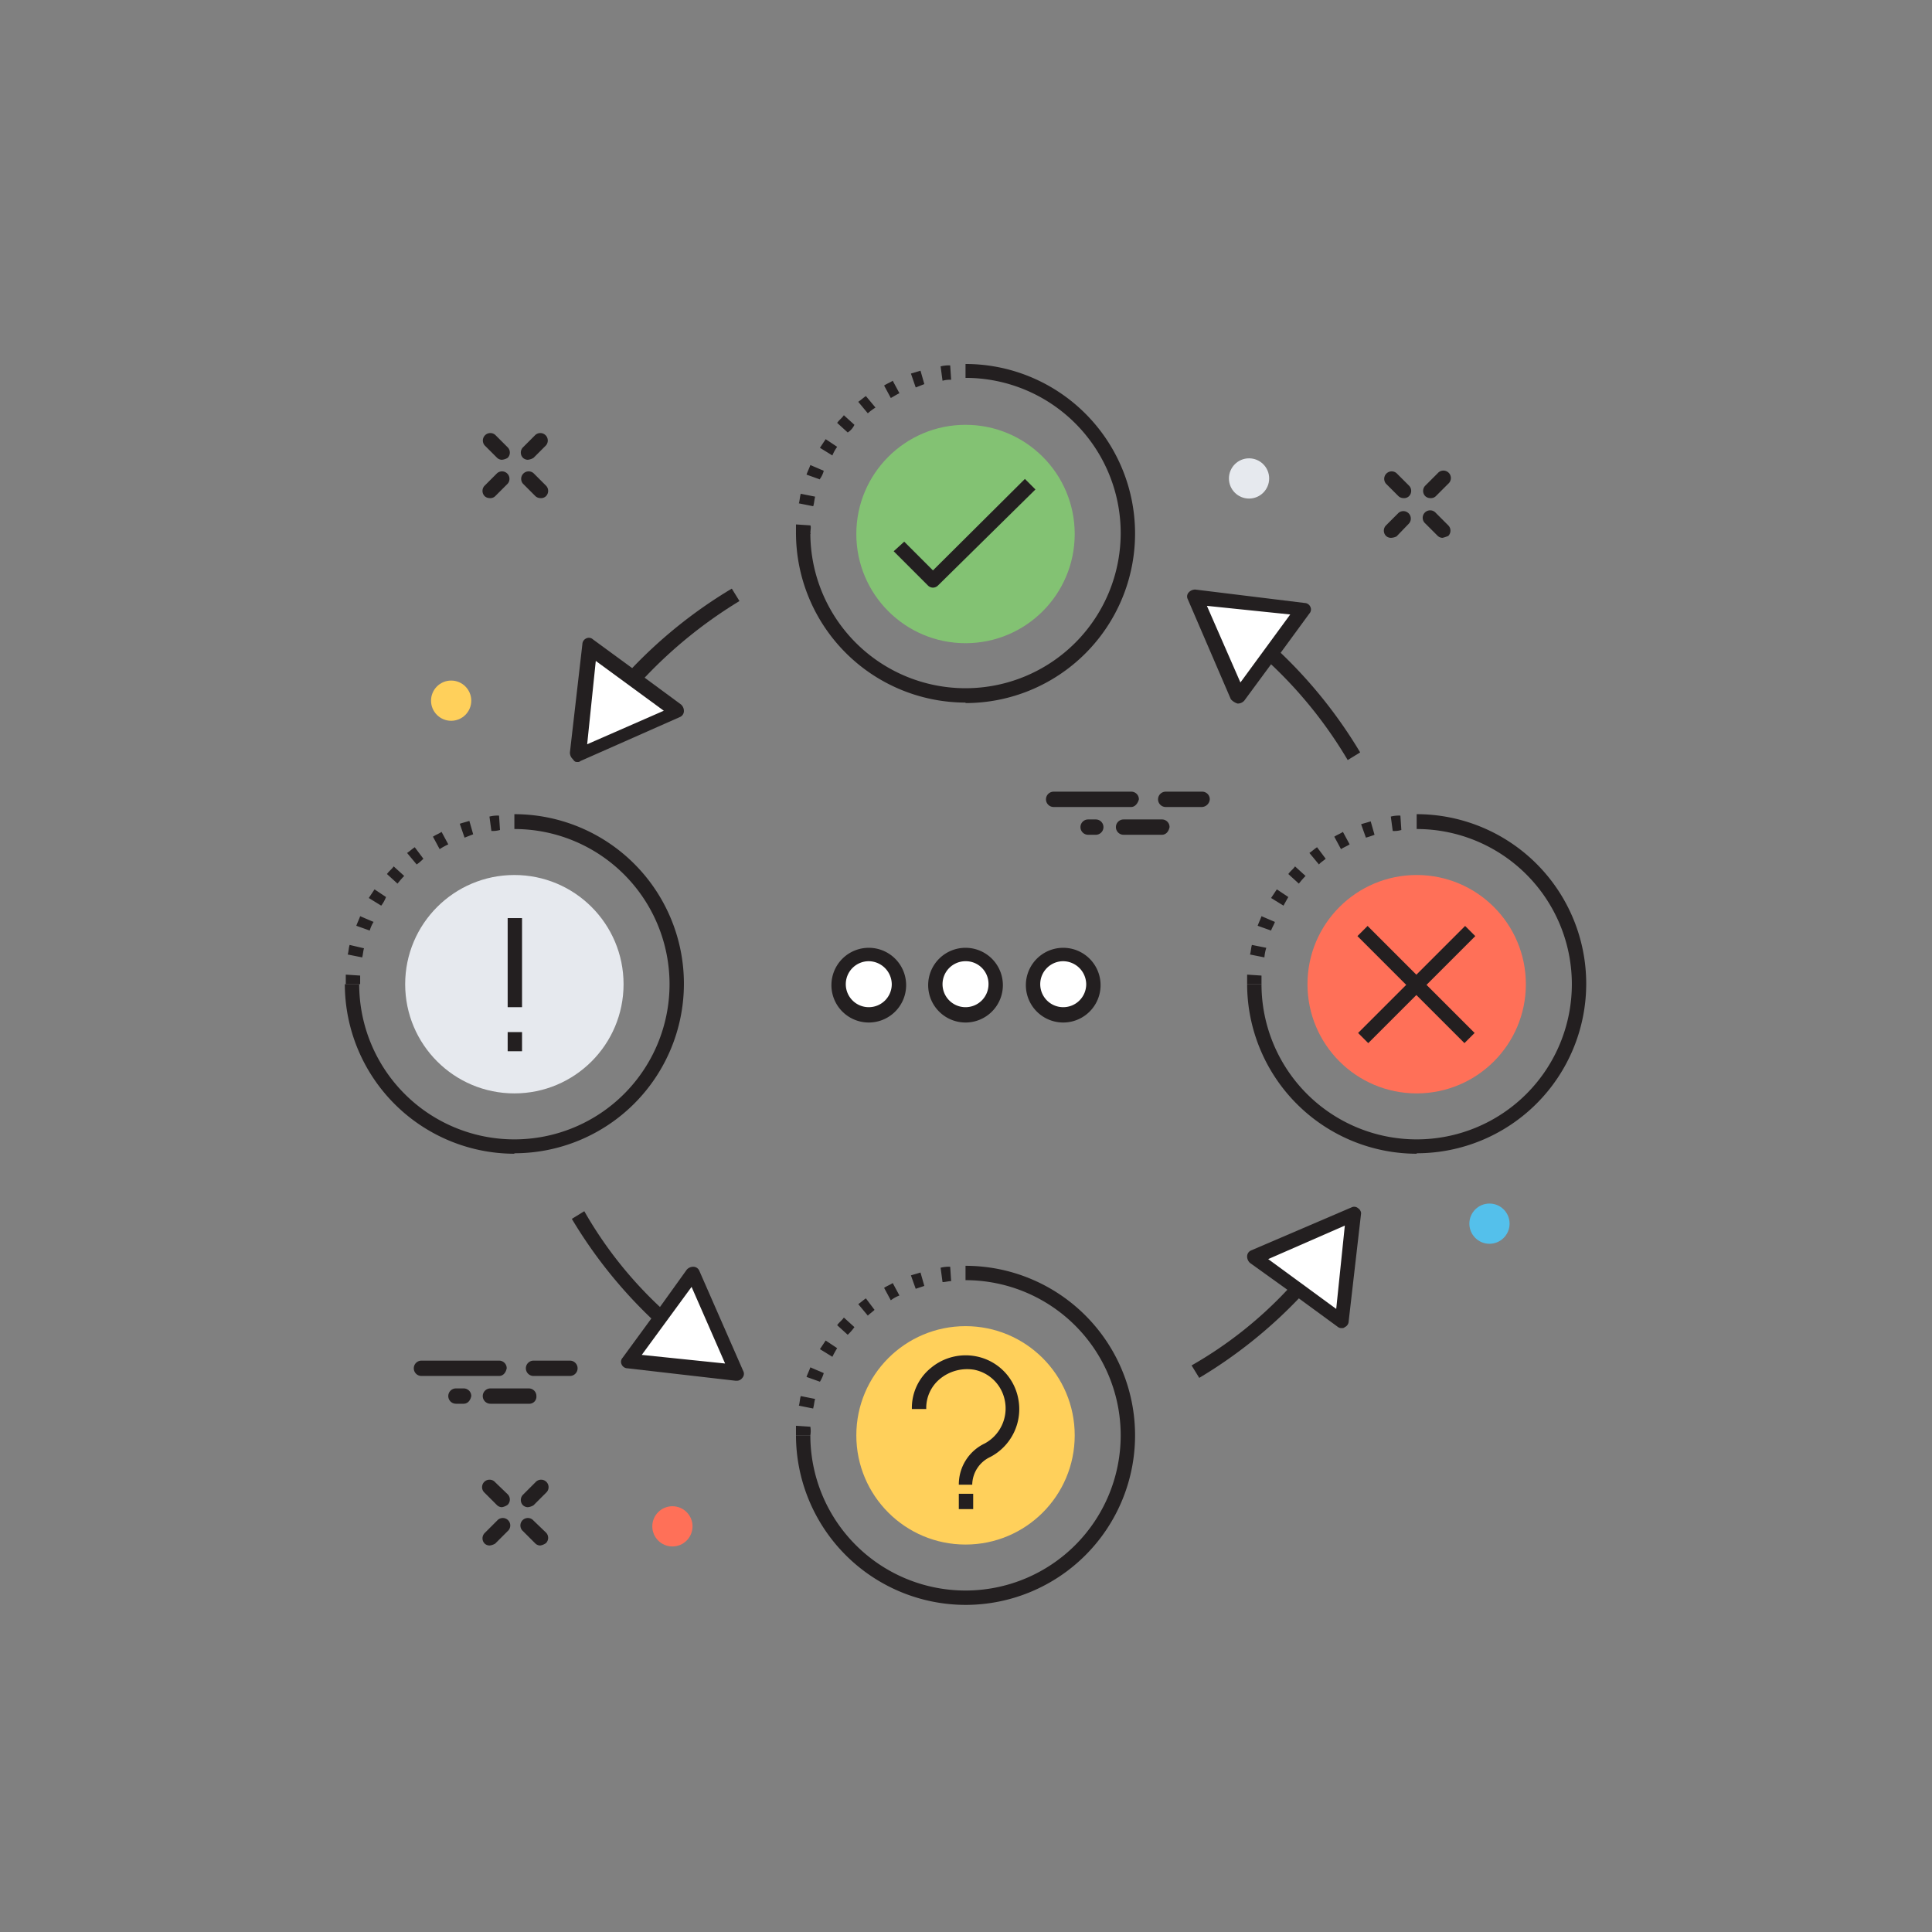 <svg id="Calque_1" data-name="Calque 1" xmlns="http://www.w3.org/2000/svg" viewBox="0 0 201.7 201.7"><rect x="0" y="0" width="201.7" height="201.7" fill="#808080" stroke="none"/><defs><style>.cls-1{fill:#231f20;}.cls-2{fill:#ff7058;}.cls-3{fill:#e6e9ee;}.cls-4{fill:#ffd05b;}.cls-5{fill:#83c273;}.cls-6{fill:#fff;}.cls-7{fill:#54c0eb;}</style></defs><title>logiciel-itsm-bonne-pratique-itil</title><g id="deployez_les_bonnes_pratiques" data-name="deployez les bonnes pratiques"><path class="cls-1" d="M100.8,73.35a17.73,17.73,0,0,1-17.7-17.7h1.5a16.2,16.2,0,1,0,16.2-16.2V38a17.7,17.7,0,1,1,0,35.4Z"/><path class="cls-1" d="M84.6,55.75H83.1v-1l1.5.1C84.7,55,84.6,55.35,84.6,55.75Zm.3-2.9-1.5-.3c.1-.3.1-.7.2-1l1.5.3C85,52.25,85,52.55,84.9,52.85Zm.7-2.8-1.4-.5c.1-.3.3-.7.4-1l1.4.6A2.47,2.47,0,0,1,85.6,50Zm1.3-2.5-1.3-.8.6-.9,1.2.8A4.05,4.05,0,0,0,86.9,47.55Zm1.6-2.4-1.1-1c.2-.3.5-.5.7-.8l1.1,1A1.85,1.85,0,0,1,88.5,45.15Zm2.1-2-1-1.2c.3-.2.5-.4.8-.6l1,1.2A5.55,5.55,0,0,0,90.6,43.15Zm2.4-1.6-.7-1.3c.3-.2.6-.3.9-.5l.7,1.3C93.5,41.25,93.2,41.45,93,41.55Zm2.6-1.1L95.1,39l1-.3.4,1.4Zm2.8-.7-.2-1.5a3.4,3.4,0,0,1,1-.1l.1,1.5A2.77,2.77,0,0,0,98.4,39.75Z"/><path class="cls-1" d="M100.8,167.55a17.73,17.73,0,0,1-17.7-17.7h1.5a16.2,16.2,0,1,0,16.2-16.2v-1.5a17.7,17.7,0,1,1,0,35.4Z"/><path class="cls-1" d="M84.6,149.85H83.1v-1l1.5.1A2.72,2.72,0,0,1,84.6,149.85Zm.3-2.8-1.5-.3c.1-.3.1-.7.2-1l1.5.3C85,146.35,85,146.65,84.9,147Zm.7-2.8-1.4-.5c.1-.3.3-.7.4-1l1.4.6A3.55,3.55,0,0,1,85.6,144.25Zm1.3-2.6-1.3-.8.6-.9,1.2.8A9,9,0,0,0,86.9,141.65Zm1.6-2.3-1.1-1c.2-.3.5-.5.7-.8l1.1,1A5,5,0,0,1,88.5,139.35Zm2.1-2-1-1.2c.3-.2.5-.4.8-.6l.9,1.2C91.1,136.95,90.8,137.15,90.6,137.35Zm2.4-1.6-.7-1.3c.3-.2.6-.3.9-.5l.7,1.3A3.6,3.6,0,0,0,93,135.75Zm2.6-1.2-.5-1.4c.3-.1.7-.2,1-.3l.4,1.4Zm2.8-.7-.2-1.5a3.4,3.4,0,0,1,1-.1l.1,1.5C99,133.75,98.7,133.85,98.4,133.85Z"/><path class="cls-1" d="M147.9,120.45a17.73,17.73,0,0,1-17.7-17.7h1.5a16.2,16.2,0,1,0,16.2-16.2V85a17.7,17.7,0,1,1,0,35.4Z"/><path class="cls-1" d="M131.7,102.75h-1.5v-1l1.5.1Zm.3-2.8-1.5-.3c.1-.3.1-.7.2-1l1.5.3A4.4,4.4,0,0,0,132,100Zm.7-2.8-1.4-.5c.1-.3.3-.7.4-1l1.4.6C133,96.55,132.8,96.85,132.7,97.15Zm1.3-2.6-1.3-.8.6-.9,1.2.8C134.3,94,134.1,94.35,134,94.55Zm1.6-2.3-1.1-1c.2-.3.5-.5.7-.8l1.1,1C136,91.75,135.8,92,135.6,92.25Zm2.1-2-1-1.2c.3-.2.5-.4.8-.6l.9,1.2C138.2,89.85,137.9,90,137.7,90.25Zm2.3-1.6-.7-1.3c.3-.2.6-.3.9-.5l.7,1.3C140.6,88.35,140.3,88.45,140,88.65Zm2.6-1.2-.5-1.4c.3-.1.7-.2,1-.3l.4,1.4A9.44,9.44,0,0,1,142.6,87.45Zm2.8-.7-.2-1.5a3.4,3.4,0,0,1,1-.1l.1,1.5A2.48,2.48,0,0,1,145.4,86.75Z"/><circle class="cls-2" cx="147.9" cy="102.75" r="11.4"/><circle class="cls-3" cx="53.7" cy="102.75" r="11.4"/><circle class="cls-4" cx="100.8" cy="149.85" r="11.4"/><circle class="cls-5" cx="100.8" cy="55.75" r="11.4"/><polygon class="cls-6" points="70.7 74.25 60.3 78.85 61.6 67.55 70.7 74.25"/><polygon class="cls-6" points="129.3 72.65 124.8 62.25 136.1 63.55 129.3 72.65"/><polygon class="cls-6" points="72.3 132.95 76.9 143.35 65.6 142.05 72.3 132.95"/><polygon class="cls-6" points="130.9 131.25 141.4 126.75 140.1 138.05 130.9 131.25"/><path class="cls-1" d="M60.3,79.55a.37.37,0,0,0,.3-.1L71,74.85a.68.68,0,0,0,.4-.6.91.91,0,0,0-.3-.7l-3.8-2.8a47.59,47.59,0,0,1,9.9-8l-.8-1.3A49.3,49.3,0,0,0,66,69.75l-4.1-3a.62.62,0,0,0-.7-.1.68.68,0,0,0-.4.6l-1.3,11.3a.91.91,0,0,0,.3.7C60,79.55,60.1,79.55,60.3,79.55ZM62.2,69l7.1,5.2-8,3.5Z"/><path class="cls-1" d="M129.2,73.45h0a.91.91,0,0,0,.7-.3l2.8-3.8a45.68,45.68,0,0,1,8,10l1.3-.8a49.3,49.3,0,0,0-8.3-10.4l3-4.1a.62.62,0,0,0,.1-.7.68.68,0,0,0-.6-.4l-11.4-1.4a.91.91,0,0,0-.7.3.62.62,0,0,0-.1.7L128.5,73A1.53,1.53,0,0,0,129.2,73.45Zm5.5-9.3-5.2,7.1-3.5-8Z"/><path class="cls-1" d="M73,132.65a.68.68,0,0,0-.6-.4.91.91,0,0,0-.7.3l-2.8,3.9a42.51,42.51,0,0,1-7.9-10l-1.3.8a49.3,49.3,0,0,0,8.3,10.4l-3,4.1a.62.62,0,0,0-.1.7.68.68,0,0,0,.6.4l11.3,1.3h.1a.71.71,0,0,0,.6-.3.62.62,0,0,0,.1-.7Zm-6,8.8,5.2-7.1,3.5,8Z"/><path class="cls-1" d="M141.8,126.15a.62.62,0,0,0-.7-.1l-10.5,4.5a.68.68,0,0,0-.4.6.91.91,0,0,0,.3.7l3.9,2.8a42.51,42.51,0,0,1-10,7.9l.8,1.3a49.3,49.3,0,0,0,10.4-8.3l4.1,3a.6.6,0,0,0,.4.1.37.37,0,0,0,.3-.1.68.68,0,0,0,.4-.6l1.3-11.3A.68.68,0,0,0,141.8,126.15Zm-2.3,10.5-7.1-5.2,8-3.5Z"/><path class="cls-1" d="M53.7,120.45A17.73,17.73,0,0,1,36,102.75h1.5a16.2,16.2,0,1,0,16.2-16.2V85a17.7,17.7,0,1,1,0,35.4Z"/><path class="cls-1" d="M37.6,102.75H36.1v-1l1.5.1Zm.2-2.8-1.5-.3c.1-.3.1-.7.2-1L38,99C37.9,99.35,37.9,99.65,37.8,100Zm.8-2.8-1.4-.5c.1-.3.3-.7.4-1l1.4.6A3.55,3.55,0,0,0,38.6,97.15Zm1.2-2.6-1.3-.8.6-.9,1.2.8A3.6,3.6,0,0,1,39.8,94.55Zm1.7-2.3-1.1-1c.2-.3.5-.5.7-.8l1.1,1C41.9,91.75,41.7,92,41.5,92.25Zm2-2-1-1.2c.3-.2.5-.4.8-.6l.9,1.2A4.35,4.35,0,0,1,43.5,90.25Zm2.4-1.6-.7-1.3c.3-.2.6-.3.9-.5l.7,1.3A7.26,7.26,0,0,0,45.9,88.65Zm2.6-1.2L48,86c.3-.1.7-.2,1-.3l.4,1.4Zm2.8-.7-.2-1.5a3.4,3.4,0,0,1,1-.1l.1,1.5A2.77,2.77,0,0,1,51.3,86.75Z"/><circle class="cls-6" cx="90.7" cy="102.75" r="3.2"/><path class="cls-1" d="M90.7,106.75a3.9,3.9,0,1,1,3.9-3.9A3.9,3.9,0,0,1,90.7,106.75Zm0-6.4a2.4,2.4,0,1,0,2.4,2.4A2.43,2.43,0,0,0,90.7,100.35Z"/><circle class="cls-6" cx="100.8" cy="102.75" r="3.2"/><path class="cls-1" d="M100.8,106.75a3.9,3.9,0,1,1,3.9-3.9A3.9,3.9,0,0,1,100.8,106.75Zm0-6.4a2.4,2.4,0,1,0,2.4,2.4A2.37,2.37,0,0,0,100.8,100.35Z"/><circle class="cls-6" cx="111" cy="102.75" r="3.2"/><path class="cls-1" d="M111,106.75a3.9,3.9,0,0,1,0-7.8,3.9,3.9,0,0,1,0,7.8Zm0-6.4a2.4,2.4,0,1,0,2.4,2.4A2.43,2.43,0,0,0,111,100.35Z"/><path class="cls-1" d="M97.4,61.35a.76.76,0,0,1-.5-.2l-3.6-3.6,1.1-1,3,3L107,50l1.1,1.1L97.9,61.15A.76.76,0,0,1,97.4,61.35Z"/><rect class="cls-1" x="140.01" y="102.04" width="15.8" height="1.5" transform="translate(-29.37 134.69) rotate(-45)"/><rect class="cls-1" x="147.09" y="94.89" width="1.5" height="15.8" transform="translate(-29.39 134.64) rotate(-45)"/><path class="cls-1" d="M100.1,155a4.73,4.73,0,0,1,2.7-4.3,4.16,4.16,0,0,0,2.1-4.5,4.06,4.06,0,0,0-3.2-3.2,4.47,4.47,0,0,0-3.5.9,3.93,3.93,0,0,0-1.5,3.2H95.2a5.36,5.36,0,0,1,2-4.3,5.66,5.66,0,0,1,4.7-1.2,5.55,5.55,0,0,1,4.4,4.4,5.64,5.64,0,0,1-2.9,6.1,3.25,3.25,0,0,0-1.9,2.9Z"/><rect class="cls-1" x="100.1" y="155.95" width="1.5" height="1.6"/><rect class="cls-1" x="53" y="95.85" width="1.5" height="9.3"/><rect class="cls-1" x="53" y="107.75" width="1.5" height="2"/><circle class="cls-3" cx="130.4" cy="49.95" r="2.1"/><circle class="cls-7" cx="155.5" cy="127.75" r="2.1"/><circle class="cls-2" cx="70.2" cy="159.35" r="2.1"/><circle class="cls-4" cx="47.1" cy="73.15" r="2.1"/><path class="cls-1" d="M55.1,48a.76.76,0,0,1-.5-.2.78.78,0,0,1,0-1.1l1.3-1.3a.78.78,0,0,1,1.1,1.1l-1.3,1.3A1.42,1.42,0,0,1,55.1,48Z"/><path class="cls-1" d="M51.1,52a.76.76,0,0,1-.5-.2.78.78,0,0,1,0-1.1l1.3-1.3a.78.78,0,0,1,1.1,1.1l-1.3,1.3A.73.73,0,0,1,51.1,52Z"/><path class="cls-1" d="M56.4,52a.76.76,0,0,1-.5-.2l-1.3-1.3a.78.78,0,0,1,1.1-1.1l1.3,1.3a.78.78,0,0,1,0,1.1A.73.73,0,0,1,56.4,52Z"/><path class="cls-1" d="M52.4,48a.76.76,0,0,1-.5-.2l-1.3-1.3a.78.78,0,0,1,1.1-1.1l1.3,1.3a.78.78,0,0,1,0,1.1A1.42,1.42,0,0,1,52.4,48Z"/><path class="cls-1" d="M149.3,52a.76.76,0,0,1-.5-.2.78.78,0,0,1,0-1.1l1.3-1.3a.78.78,0,1,1,1.1,1.1l-1.3,1.3A.73.73,0,0,1,149.3,52Z"/><path class="cls-1" d="M145.2,56.15a.76.76,0,0,1-.5-.2.78.78,0,0,1,0-1.1l1.3-1.3a.78.78,0,0,1,1.1,1.1L145.8,56A1.42,1.42,0,0,1,145.2,56.15Z"/><path class="cls-1" d="M150.6,56.15a.76.76,0,0,1-.5-.2l-1.3-1.3a.78.78,0,1,1,1.1-1.1l1.3,1.3a.78.78,0,0,1,0,1.1A3.93,3.93,0,0,1,150.6,56.15Z"/><path class="cls-1" d="M146.5,52a.76.76,0,0,1-.5-.2l-1.3-1.3a.78.78,0,0,1,1.1-1.1l1.3,1.3a.78.78,0,0,1,0,1.1A.73.73,0,0,1,146.5,52Z"/><path class="cls-1" d="M55.1,157.35a.76.76,0,0,1-.5-.2.78.78,0,0,1,0-1.1l1.3-1.3a.78.78,0,1,1,1.1,1.1l-1.3,1.3A1.42,1.42,0,0,1,55.1,157.35Z"/><path class="cls-1" d="M51.1,161.35a.76.76,0,0,1-.5-.2.78.78,0,0,1,0-1.1l1.3-1.3a.78.78,0,1,1,1.1,1.1l-1.3,1.3A1.42,1.42,0,0,1,51.1,161.35Z"/><path class="cls-1" d="M56.4,161.35a.76.76,0,0,1-.5-.2l-1.3-1.3a.78.78,0,1,1,1.1-1.1L57,160a.78.78,0,0,1,0,1.1A1.42,1.42,0,0,1,56.4,161.35Z"/><path class="cls-1" d="M52.4,157.35a.76.76,0,0,1-.5-.2l-1.3-1.3a.78.78,0,1,1,1.1-1.1L53,156a.78.78,0,0,1,0,1.1A1.42,1.42,0,0,1,52.4,157.35Z"/><path class="cls-1" d="M118.1,84.25H110a.8.8,0,0,1,0-1.6h8.1a.79.79,0,0,1,.8.8C118.8,83.85,118.5,84.25,118.1,84.25Z"/><path class="cls-1" d="M121.3,87.15h-4a.8.8,0,1,1,0-1.6h4a.79.79,0,0,1,.8.8C122,86.85,121.7,87.15,121.3,87.15Z"/><path class="cls-1" d="M125.5,84.25h-3.8a.8.8,0,1,1,0-1.6h3.8a.79.79,0,0,1,.8.8A.86.86,0,0,1,125.5,84.25Z"/><path class="cls-1" d="M114.4,87.15h-.8a.8.8,0,1,1,0-1.6h.8a.8.8,0,1,1,0,1.6Z"/><path class="cls-1" d="M52.1,143.65H44a.8.8,0,0,1,0-1.6h8.1a.79.79,0,0,1,.8.8C52.8,143.35,52.5,143.65,52.1,143.65Z"/><path class="cls-1" d="M55.2,146.55h-4a.8.8,0,0,1,0-1.6h4a.79.79,0,0,1,.8.8A.74.74,0,0,1,55.2,146.55Z"/><path class="cls-1" d="M59.5,143.65H55.7a.8.8,0,0,1,0-1.6h3.8a.8.8,0,0,1,0,1.6Z"/><path class="cls-1" d="M48.4,146.55h-.8a.8.8,0,0,1,0-1.6h.8a.79.79,0,0,1,.8.8C49.1,146.25,48.8,146.55,48.4,146.55Z"/></g></svg>
